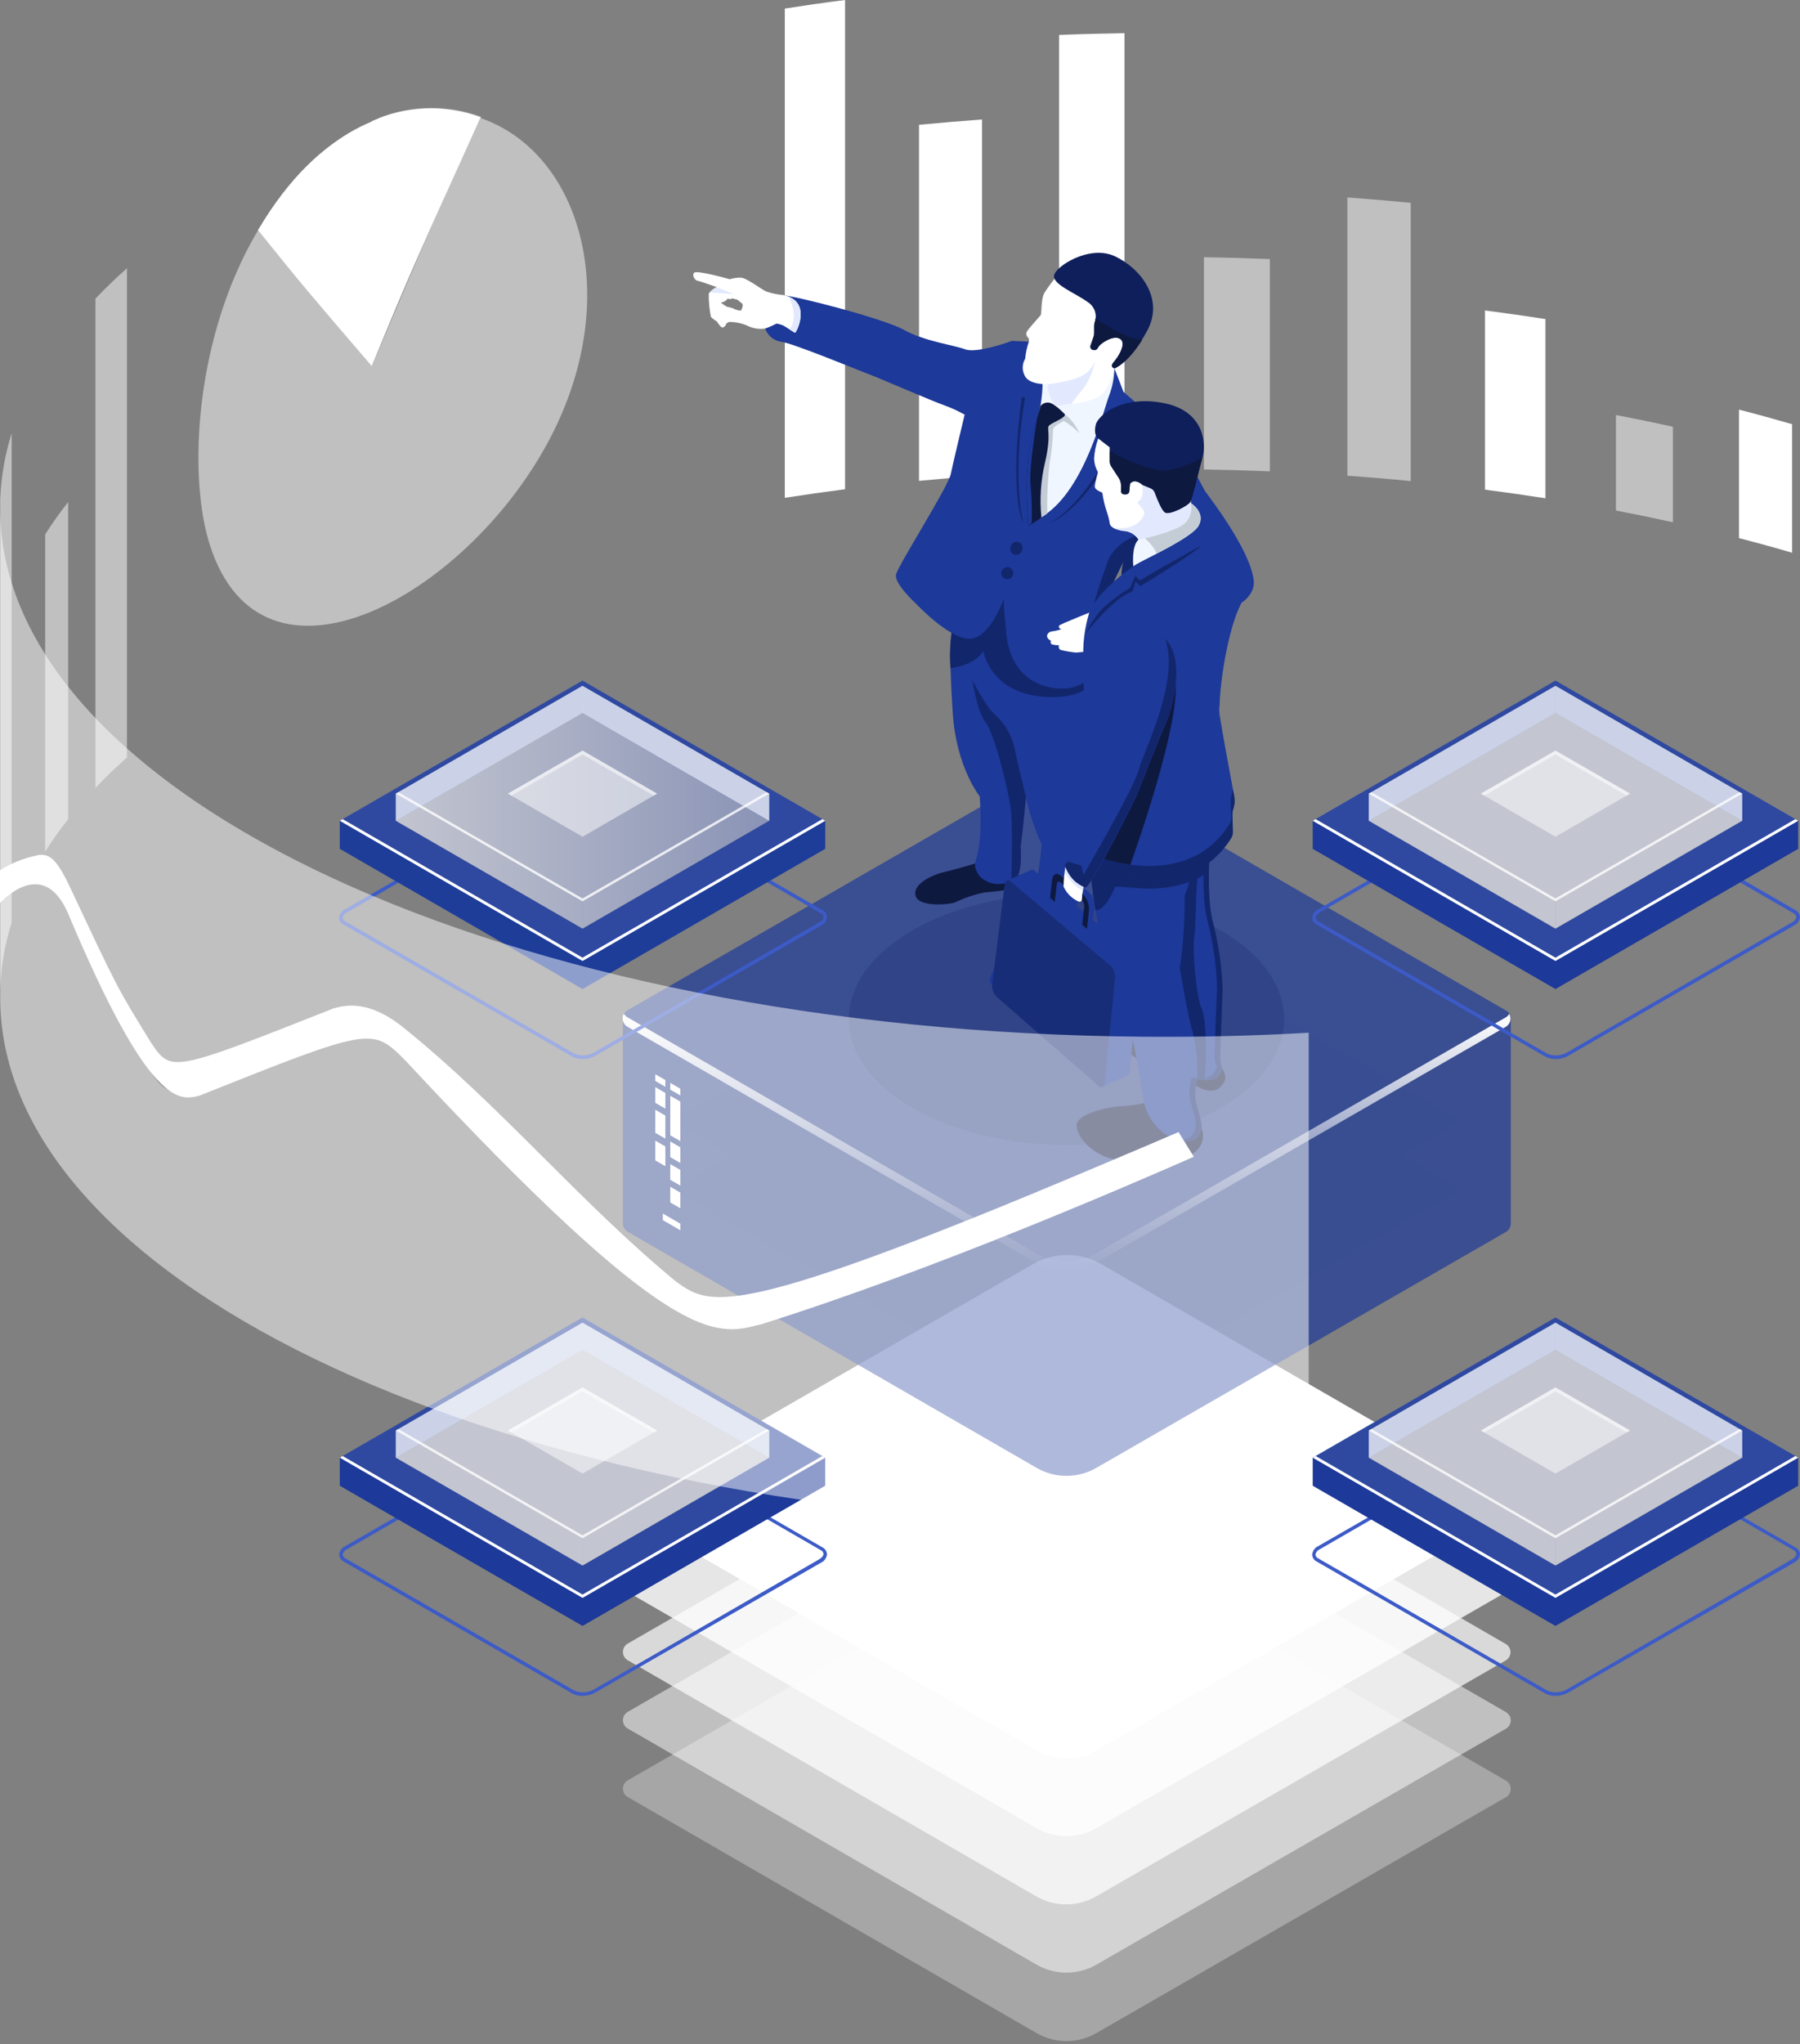 <svg width="281" height="319" viewBox="0 0 281 319" fill="none" xmlns="http://www.w3.org/2000/svg">
<rect x="0" y="0" width="281" height="319" fill="#808080" stroke="none"/>
<path d="M271.478 63.928C274.292 64.65 277.053 65.416 279.77 66.203V86.261C277.053 85.463 274.292 84.709 271.478 83.975V63.928Z" fill="white"/>
<path opacity="0.5" d="M252.261 64.769C255.273 65.344 258.239 65.955 261.158 66.602V81.505C258.232 80.858 255.266 80.247 252.261 79.672V64.769Z" fill="white"/>
<path d="M231.824 48.452C235.009 48.862 238.154 49.311 241.26 49.8V77.763C238.154 77.281 235.009 76.832 231.824 76.415V48.452Z" fill="white"/>
<path opacity="0.5" d="M210.343 30.811C213.675 31.059 216.964 31.339 220.232 31.652V75.079C216.997 74.756 213.675 74.486 210.343 74.238V30.811Z" fill="white"/>
<path opacity="0.5" d="M187.944 40.138C191.402 40.195 194.835 40.292 198.243 40.429V73.558C194.835 73.421 191.402 73.324 187.944 73.266V40.138Z" fill="white"/>
<path d="M165.33 5.456C168.716 5.316 172.113 5.23 175.543 5.176V73.255C172.113 73.309 168.716 73.396 165.33 73.536V5.456Z" fill="white"/>
<path d="M143.471 19.476C146.713 19.167 149.991 18.89 153.306 18.645V74.216C149.991 74.453 146.713 74.73 143.471 75.046V19.476Z" fill="white"/>
<path d="M122.518 1.337C125.613 0.852 128.751 0.399 131.921 0V76.351C128.751 76.761 125.613 77.214 122.518 77.688V1.337Z" fill="white"/>
<path opacity="0.3" d="M171.899 241.39C170.283 240.46 168.452 239.971 166.587 239.971C164.723 239.971 162.892 240.46 161.276 241.39L97.985 277.851C97.759 277.983 97.571 278.172 97.441 278.399C97.311 278.627 97.242 278.884 97.242 279.145C97.242 279.407 97.311 279.664 97.441 279.891C97.571 280.118 97.759 280.307 97.985 280.44L161.805 317.278C163.228 318.105 164.844 318.54 166.49 318.54C168.136 318.54 169.753 318.105 171.176 317.278L235.093 280.472C235.322 280.342 235.512 280.154 235.644 279.926C235.777 279.699 235.846 279.441 235.846 279.178C235.846 278.915 235.777 278.656 235.644 278.429C235.512 278.202 235.322 278.014 235.093 277.884L171.899 241.39Z" fill="white"/>
<path opacity="0.5" d="M171.899 230.703C170.283 229.773 168.452 229.283 166.587 229.283C164.723 229.283 162.892 229.773 161.276 230.703L97.985 267.164C97.759 267.296 97.571 267.485 97.441 267.712C97.311 267.939 97.242 268.196 97.242 268.458C97.242 268.72 97.311 268.977 97.441 269.204C97.571 269.431 97.759 269.62 97.985 269.752L161.805 306.601C163.23 307.423 164.846 307.855 166.49 307.855C168.135 307.855 169.751 307.423 171.176 306.601L235.093 269.784C235.322 269.654 235.512 269.466 235.644 269.239C235.777 269.012 235.846 268.753 235.846 268.49C235.846 268.227 235.777 267.969 235.644 267.742C235.512 267.514 235.322 267.326 235.093 267.196L171.899 230.703Z" fill="white"/>
<path opacity="0.7" d="M171.899 220.059C170.284 219.127 168.452 218.636 166.587 218.636C164.723 218.636 162.891 219.127 161.276 220.059L97.985 256.509C97.759 256.641 97.571 256.83 97.441 257.057C97.311 257.284 97.242 257.541 97.242 257.803C97.242 258.065 97.311 258.322 97.441 258.549C97.571 258.776 97.759 258.965 97.985 259.097L161.762 295.946C163.187 296.768 164.802 297.2 166.447 297.2C168.092 297.2 169.708 296.768 171.133 295.946L235.05 259.14C235.279 259.01 235.469 258.822 235.601 258.595C235.734 258.368 235.803 258.109 235.803 257.846C235.803 257.583 235.734 257.325 235.601 257.097C235.469 256.87 235.279 256.682 235.05 256.552L171.899 220.059Z" fill="white"/>
<path opacity="0.8" d="M171.898 209.404C170.282 208.474 168.451 207.984 166.586 207.984C164.722 207.984 162.891 208.474 161.275 209.404L97.984 245.865C97.758 245.997 97.57 246.186 97.44 246.413C97.31 246.64 97.241 246.897 97.241 247.159C97.241 247.421 97.31 247.678 97.44 247.905C97.57 248.132 97.758 248.321 97.984 248.453L161.804 285.292C163.227 286.118 164.843 286.554 166.489 286.554C168.135 286.554 169.752 286.118 171.175 285.292L235.092 248.486C235.321 248.356 235.511 248.167 235.643 247.94C235.776 247.713 235.845 247.455 235.845 247.191C235.845 246.928 235.776 246.67 235.643 246.443C235.511 246.215 235.321 246.027 235.092 245.897L171.898 209.404Z" fill="white"/>
<path d="M171.899 197.272C170.283 196.342 168.452 195.853 166.587 195.853C164.723 195.853 162.892 196.342 161.276 197.272L97.985 233.733C97.759 233.865 97.571 234.054 97.441 234.281C97.311 234.508 97.242 234.766 97.242 235.027C97.242 235.289 97.311 235.546 97.441 235.773C97.571 236 97.759 236.189 97.985 236.321L161.805 273.16C163.228 273.986 164.844 274.422 166.49 274.422C168.136 274.422 169.753 273.986 171.176 273.16L235.093 236.354C235.322 236.224 235.512 236.036 235.644 235.808C235.777 235.581 235.846 235.323 235.846 235.06C235.846 234.797 235.777 234.538 235.644 234.311C235.512 234.084 235.322 233.895 235.093 233.766L171.899 197.272Z" fill="white"/>
<g opacity="0.11">
<path opacity="0.11" d="M171.899 153.177C170.284 152.245 168.452 151.754 166.587 151.754C164.723 151.754 162.891 152.245 161.276 153.177L97.985 189.638C97.759 189.77 97.571 189.959 97.441 190.186C97.311 190.413 97.242 190.67 97.242 190.932C97.242 191.194 97.311 191.451 97.441 191.678C97.571 191.905 97.759 192.094 97.985 192.226L161.805 229.064C163.228 229.891 164.844 230.327 166.49 230.327C168.136 230.327 169.753 229.891 171.176 229.064L235.093 192.258C235.322 192.129 235.512 191.94 235.644 191.713C235.777 191.486 235.846 191.227 235.846 190.964C235.846 190.701 235.777 190.443 235.644 190.216C235.512 189.988 235.322 189.8 235.093 189.67L171.899 153.177Z" fill="url(#paint0_linear)"/>
</g>
<g opacity="0.11">
<path opacity="0.11" d="M171.898 142.511C170.282 141.58 168.451 141.091 166.587 141.091C164.722 141.091 162.891 141.58 161.275 142.511L97.941 178.939C97.715 179.071 97.527 179.26 97.397 179.487C97.267 179.714 97.198 179.971 97.198 180.233C97.198 180.495 97.267 180.752 97.397 180.979C97.527 181.206 97.715 181.395 97.941 181.527L161.761 218.376C163.186 219.198 164.802 219.63 166.446 219.63C168.091 219.63 169.707 219.198 171.132 218.376L235.049 181.56C235.278 181.43 235.468 181.242 235.6 181.014C235.733 180.787 235.802 180.529 235.802 180.266C235.802 180.003 235.733 179.744 235.6 179.517C235.468 179.29 235.278 179.101 235.049 178.971L171.898 142.511Z" fill="url(#paint1_linear)"/>
</g>
<g opacity="0.11">
<path opacity="0.11" d="M171.899 131.846C170.284 130.914 168.452 130.423 166.587 130.423C164.723 130.423 162.891 130.914 161.276 131.846L97.985 168.296C97.759 168.428 97.571 168.617 97.441 168.844C97.311 169.071 97.242 169.328 97.242 169.59C97.242 169.852 97.311 170.109 97.441 170.336C97.571 170.563 97.759 170.752 97.985 170.884L161.762 207.733C163.187 208.555 164.802 208.987 166.447 208.987C168.092 208.987 169.708 208.555 171.133 207.733L235.05 170.927C235.279 170.797 235.469 170.609 235.601 170.382C235.734 170.155 235.803 169.896 235.803 169.633C235.803 169.37 235.734 169.112 235.601 168.885C235.469 168.657 235.279 168.469 235.05 168.339L171.899 131.846Z" fill="url(#paint2_linear)"/>
</g>
<g opacity="0.11">
<path opacity="0.11" d="M171.899 121.192C170.284 120.259 168.452 119.769 166.587 119.769C164.723 119.769 162.891 120.259 161.276 121.192L97.985 157.653C97.759 157.785 97.571 157.974 97.441 158.201C97.311 158.428 97.242 158.685 97.242 158.947C97.242 159.208 97.311 159.466 97.441 159.693C97.571 159.92 97.759 160.109 97.985 160.241L161.805 197.079C163.228 197.906 164.844 198.341 166.49 198.341C168.136 198.341 169.753 197.906 171.176 197.079L235.093 160.273C235.322 160.143 235.512 159.955 235.644 159.728C235.777 159.5 235.846 159.242 235.846 158.979C235.846 158.716 235.777 158.458 235.644 158.23C235.512 158.003 235.322 157.815 235.093 157.685L171.899 121.192Z" fill="url(#paint3_linear)"/>
</g>
<path opacity="0.7" d="M235.049 157.674L171.897 121.192C170.283 120.259 168.451 119.769 166.586 119.769C164.722 119.769 162.89 120.259 161.275 121.192L97.984 157.653C97.755 157.782 97.565 157.97 97.434 158.198C97.304 158.425 97.236 158.684 97.239 158.947V190.932C97.24 191.194 97.308 191.451 97.439 191.678C97.569 191.905 97.757 192.094 97.984 192.226L161.804 229.065C163.227 229.891 164.843 230.327 166.489 230.327C168.135 230.327 169.752 229.891 171.175 229.065L235.092 192.259C235.321 192.129 235.511 191.941 235.644 191.713C235.777 191.486 235.847 191.228 235.847 190.964V158.968C235.842 158.701 235.766 158.439 235.625 158.212C235.485 157.984 235.286 157.798 235.049 157.674Z" fill="#1D3999"/>
<g opacity="0.11">
<path opacity="0.11" d="M171.899 121.192C170.284 120.259 168.452 119.769 166.587 119.769C164.723 119.769 162.891 120.259 161.276 121.192L97.985 157.653C97.759 157.785 97.571 157.974 97.441 158.201C97.311 158.428 97.242 158.685 97.242 158.947C97.242 159.208 97.311 159.466 97.441 159.693C97.571 159.92 97.759 160.109 97.985 160.241L161.805 197.079C163.228 197.906 164.844 198.341 166.49 198.341C168.136 198.341 169.753 197.906 171.176 197.079L235.093 160.273C235.322 160.143 235.512 159.955 235.644 159.728C235.777 159.5 235.846 159.242 235.846 158.979C235.846 158.716 235.777 158.458 235.644 158.23C235.512 158.003 235.322 157.815 235.093 157.685L171.899 121.192Z" fill="url(#paint4_linear)"/>
</g>
<path d="M235.049 158.785L171.132 195.601C169.707 196.423 168.091 196.855 166.447 196.855C164.802 196.855 163.186 196.423 161.761 195.601L97.941 158.752C97.712 158.617 97.522 158.423 97.391 158.191C97.198 158.536 97.148 158.942 97.25 159.323C97.353 159.704 97.601 160.029 97.941 160.23L161.761 197.068C163.184 197.895 164.801 198.33 166.447 198.33C168.092 198.33 169.709 197.895 171.132 197.068L235.049 160.262C235.392 160.067 235.644 159.744 235.749 159.364C235.854 158.984 235.804 158.578 235.61 158.235C235.474 158.464 235.281 158.653 235.049 158.785Z" fill="url(#paint5_linear)"/>
<path d="M104.638 170.054L106.212 170.96V169.914L104.638 168.997V170.054Z" fill="white"/>
<path d="M104.638 177.182L106.212 178.088V171.92L104.638 171.014V177.182Z" fill="white"/>
<path d="M104.638 180.591L106.212 181.496V179.048L104.638 178.143V180.591Z" fill="white"/>
<path d="M104.638 184.127L106.212 185.033V182.585L104.638 181.679V184.127Z" fill="white"/>
<path d="M102.298 172.114L103.872 173.02V170.572L102.298 169.655V172.114Z" fill="white"/>
<path d="M102.298 176.793L103.872 177.699V174.097L102.298 173.191V176.793Z" fill="white"/>
<path d="M102.298 181.097L103.872 182.003V178.919L102.298 178.013V181.097Z" fill="white"/>
<path d="M104.638 187.653L106.212 188.57V186.122L104.638 185.205V187.653Z" fill="white"/>
<path d="M102.298 168.694L103.872 169.611V168.554L102.298 167.648V168.694Z" fill="white"/>
<path d="M103.474 190.414L106.213 191.999V190.975L103.474 189.39V190.414Z" fill="white"/>
<path opacity="0.2" d="M166.495 178.659C185.262 178.659 200.476 169.877 200.476 159.043C200.476 148.209 185.262 139.427 166.495 139.427C147.728 139.427 132.515 148.209 132.515 159.043C132.515 169.877 147.728 178.659 166.495 178.659Z" fill="#0D1F5E"/>
<path d="M166.679 142.878L166.744 143.18L166.83 142.975C167.073 143.744 167.095 144.566 166.895 145.347C166.381 146.363 165.77 147.328 165.072 148.227C164.231 149.305 162.915 151.635 162.538 152.077C161.191 153.405 159.444 154.254 157.566 154.492C155 154.762 154.331 153.295 154.558 152.497C155.335 150.802 156.38 149.244 157.653 147.882C158.669 146.667 159.557 145.352 160.306 143.956L166.679 142.878Z" fill="#1D3999"/>
<path d="M158.957 135.911C159 136.685 158.968 137.461 158.86 138.229C158.687 138.909 154.924 139.124 153.576 139.308C152.054 139.622 150.576 140.122 149.176 140.796C148.442 141.152 143.546 141.669 142.953 139.858C142.36 138.046 145.401 136.547 147.472 136.072C149.542 135.598 152.928 134.552 152.928 134.552L158.957 135.911Z" fill="#0E1940"/>
<path d="M172.038 103.322C172.01 107.028 171.536 110.718 170.625 114.311C169.727 117.835 169.275 121.458 169.277 125.095C169.277 125.095 170.884 132.299 169.472 137.227C168.059 142.155 166.851 143.525 166.851 143.525C166.482 144.031 166.005 144.45 165.455 144.75C164.905 145.051 164.295 145.226 163.67 145.263C163.044 145.3 162.418 145.198 161.836 144.965C161.254 144.732 160.732 144.372 160.305 143.913C161.508 139.959 162.292 135.889 162.645 131.77C161.549 129.377 160.718 126.871 160.165 124.297C160.165 124.297 159.636 129.894 159.313 132.159C159.313 132.159 159.636 135.491 158.752 136.828C157.868 138.165 153.867 138.564 152.594 136.235C151.322 133.906 153.673 135.038 152.95 124.297C152.95 124.297 149.262 119.703 148.734 111.27C148.205 102.837 148.259 99.483 148.734 97.844C149.208 96.205 157.361 90.295 157.361 90.295L161.955 96.172L172.038 103.322Z" fill="#1D3999"/>
<path d="M159.96 126.421C159.729 125.648 159.538 124.863 159.388 124.07C159.388 124.07 158.86 129.667 158.547 131.932C158.547 131.932 158.86 135.264 157.976 136.601C157.404 137.475 155.549 137.939 153.964 137.54C155.668 138.359 158.083 137.885 158.752 136.871C159.636 135.534 159.313 132.201 159.313 132.201C159.507 130.832 159.776 128.255 159.96 126.421Z" fill="url(#paint6_linear)"/>
<path d="M172.038 103.322L161.966 96.183L157.371 90.306L157.016 90.575L161.2 95.913L171.261 103.052C171.234 106.758 170.764 110.447 169.859 114.041C168.955 117.565 168.499 121.188 168.501 124.825C168.501 124.825 170.118 132.029 168.695 136.957C167.271 141.886 166.085 143.255 166.085 143.255C165.585 143.899 164.919 144.393 164.159 144.686C163.399 144.978 162.573 145.058 161.771 144.916C164.726 146.286 166.818 143.525 166.818 143.525C166.818 143.525 168.026 142.145 169.439 137.227C170.852 132.31 169.245 125.095 169.245 125.095C169.242 121.458 169.695 117.835 170.593 114.311C171.514 110.719 171.999 107.03 172.038 103.322Z" fill="url(#paint7_linear)"/>
<path d="M153.877 112.747C152.551 111.151 151.807 106.158 151.807 106.158C151.807 106.158 153.877 110.353 155.365 111.55C156.89 112.954 157.947 114.79 158.396 116.813C158.655 118.398 160.164 124.362 160.164 124.362C160.164 124.362 159.636 129.959 159.312 132.223C159.312 132.223 159.636 135.556 158.752 136.893C158.529 137.196 158.227 137.431 157.878 137.572C157.878 137.518 158.105 130.164 157.878 127.047C157.652 123.93 155.204 114.333 153.877 112.747Z" fill="#12266C"/>
<path d="M184.278 69.287C184.278 69.287 187.794 76.156 188.15 76.685C188.506 77.213 195.084 85.603 195.698 90.456C195.698 90.456 196.195 92.333 193.93 93.993C191.665 95.654 180.245 102.912 179.533 103.009C178.821 103.106 174.68 101.1 174.508 96.538C174.508 96.538 183.459 92.365 185.41 90.273C185.41 90.273 181.916 84.417 180.213 82.724C179.737 82.099 179.453 81.35 179.393 80.567C179.141 78.664 179.359 76.727 180.026 74.927C180.693 73.126 181.79 71.516 183.221 70.236L184.278 69.287Z" fill="#1D3999"/>
<path d="M157.996 53.197C157.996 53.197 152.55 55.214 150.695 54.524C148.841 53.834 144.279 53.251 141.141 51.494C138.003 49.736 124.339 46.209 122.312 46.102C122.312 46.102 122.312 46.177 122.614 46.317C123.117 46.383 123.589 46.594 123.972 46.926C124.356 47.258 124.633 47.695 124.771 48.183C125.006 49.438 124.759 50.736 124.08 51.817C123.843 51.947 123.714 51.386 122.409 50.739C121.74 50.393 121.004 50.198 120.252 50.167L119.756 50.803L119.454 51.256C119.629 51.784 119.945 52.255 120.366 52.617C120.788 52.98 121.3 53.221 121.848 53.316C123.595 53.456 134.854 58.147 135.555 58.363C136.256 58.579 145.713 62.677 147.482 63.281C148.571 63.676 149.624 64.163 150.631 64.736C150.631 64.736 156.152 61.048 156.336 61.048C156.519 61.048 157.996 53.197 157.996 53.197Z" fill="#1D3999"/>
<path d="M108.8 43.794C109.037 43.794 111.884 44.807 111.884 44.807C111.884 44.807 110.752 45.39 110.644 45.886C110.632 47.084 110.744 48.28 110.978 49.455C111.236 49.719 111.53 49.944 111.852 50.124C112.024 50.232 112.467 51.202 112.876 51.105C113.006 51.045 113.121 50.957 113.213 50.847C113.304 50.737 113.37 50.608 113.405 50.469C113.405 50.469 113.718 50.307 113.815 50.243C114.777 50.239 115.731 50.429 116.618 50.803C117.494 51.255 118.491 51.418 119.465 51.267C120.069 51.054 120.656 50.798 121.223 50.501C121.595 50.559 121.957 50.664 122.302 50.814C122.69 51.008 123.93 51.893 124.113 51.893C124.297 51.893 126.842 46.986 122.302 46.048C121.383 45.973 120.478 45.785 119.606 45.487C118.786 45.099 116.489 43.33 115.637 43.33C115.056 43.325 114.478 43.408 113.922 43.578C113.922 43.578 108.789 42.111 108.369 42.564C107.948 43.017 108.573 43.751 108.8 43.794ZM112.52 47.212C112.736 47.198 112.946 47.135 113.133 47.026C113.32 46.917 113.48 46.767 113.599 46.587C113.72 46.658 113.86 46.691 114.001 46.681C114.141 46.672 114.275 46.62 114.386 46.533C114.386 46.63 115.087 46.759 115.087 46.759L115.799 47.32C116.198 47.611 115.669 48.474 115.669 48.474C115.244 48.462 114.829 48.343 114.462 48.129C114.14 48.022 113.813 47.935 113.48 47.87C113.139 47.684 112.817 47.464 112.52 47.212Z" fill="white"/>
<path d="M148.733 97.887C149.208 96.237 157.361 90.338 157.361 90.338L159.647 93.26L161.599 100.885L172.016 104.12C172.016 104.12 171.466 109.329 162.979 108.735C154.492 108.142 153.5 101.553 153.5 101.553C153.5 101.553 152.562 103.71 148.378 104.271C148.201 102.137 148.321 99.988 148.733 97.887Z" fill="#12266C"/>
<path d="M173.969 57.48L175.392 61.157C175.392 61.157 182.305 67.131 184.278 69.288C182.181 73.51 180.813 78.057 180.234 82.736C178.783 83.895 177.411 85.148 176.126 86.489C175.166 87.675 172.75 93.164 171.985 94.965C171.219 96.766 173.365 102.212 173.365 102.212C173.365 102.212 170.421 107.604 165.697 107.453C160.974 107.302 157.76 104.39 157.156 99.268C156.553 94.145 156.736 93.39 156.736 93.39C156.736 93.39 154.579 99.688 151.344 99.688C148.109 99.688 143.008 94.221 143.008 94.221C143.008 94.221 139.568 91.093 139.88 89.67C140.193 88.246 148.001 76.017 148.421 74.001C148.842 71.984 150.578 64.769 150.578 64.769L157.933 53.198L162.419 53.403L173.969 57.48Z" fill="#1D3999"/>
<path d="M165.503 106.158C160.985 105.986 157.868 103.322 157.081 98.609C157.081 98.825 157.081 99.041 157.157 99.278C157.76 104.4 160.974 107.291 165.698 107.463C170.421 107.636 173.365 102.222 173.365 102.222C173.365 102.222 173.203 101.823 172.998 101.219C172.308 102.373 169.58 106.309 165.503 106.158Z" fill="url(#paint8_linear)"/>
<path d="M173.968 57.478C173.941 58.954 173.656 60.414 173.127 61.792C172.264 63.949 169.439 76.232 163.012 80.416L160.542 81.991V74.183C160.569 71.527 160.953 68.886 161.685 66.332C162.389 64.151 162.753 61.874 162.764 59.581C162.764 59.581 164.564 59.085 164.564 59.118C164.564 59.15 173.968 57.478 173.968 57.478Z" fill="#F0F6FF"/>
<path d="M166.052 63.173C166.052 63.173 164.909 63.637 164.413 62.893C163.855 62.016 163.556 60.999 163.55 59.96C163.55 59.96 160.52 60.111 159.916 58.515C159.726 58.119 159.637 57.682 159.657 57.243C159.678 56.805 159.808 56.378 160.035 56.002C160.127 55.069 160.326 54.15 160.628 53.263V52.853C160.628 52.853 160.002 52.325 160.294 51.775C160.585 51.225 162.235 49.489 162.45 49.197C162.666 48.906 162.45 46.749 163.054 45.682C163.629 44.791 164.259 43.937 164.942 43.126C164.942 43.126 171.412 38.079 176.513 43.126C181.614 48.173 173.935 57.48 173.935 57.48C173.935 57.48 173.31 60.477 171.833 61.675C170.355 62.871 166.052 63.173 166.052 63.173Z" fill="white"/>
<path d="M170.819 50.868C170.813 50.682 170.838 50.496 170.895 50.318C171.105 49.746 171.112 49.119 170.916 48.542C170.72 47.965 170.332 47.473 169.816 47.148C167.865 45.724 164.424 44.452 164.543 43.039C164.662 41.626 170.064 38.122 174.055 39.998C178.045 41.874 181.808 46.609 179.08 51.634C176.352 56.659 173.958 57.479 173.958 57.479C173.958 57.479 173.138 57.306 173.871 56.476C174.605 55.646 175.92 53.521 174.82 52.863C173.72 52.206 171.811 53.629 171.585 53.942C171.477 54.074 171.38 54.215 171.294 54.362C171.226 54.477 171.118 54.563 170.99 54.603C170.863 54.643 170.725 54.634 170.604 54.578H170.517C170.394 54.523 170.297 54.424 170.244 54.299C170.192 54.175 170.19 54.036 170.237 53.909L170.712 52.605C170.785 52.412 170.821 52.207 170.819 52.001V50.868Z" fill="#0E1F5B"/>
<path d="M166.214 64.629C167.216 65.416 168.002 66.443 168.5 67.616C167.795 66.862 166.981 66.219 166.085 65.707C166.085 65.707 164.392 66.505 164.392 67.034C164.344 68.843 164.157 70.646 163.831 72.426C163.55 74.993 163.435 77.576 163.486 80.158L162.407 80.87L161.9 78.228L162.094 72.598L163.087 67.487C163.087 67.487 163.281 65.546 163.356 65.438C163.432 65.33 166.214 64.629 166.214 64.629Z" fill="#C4CCD6"/>
<path d="M166.214 64.629C166.214 64.629 164.564 62.882 163.734 62.838C163.492 62.806 163.246 62.837 163.019 62.928C162.793 63.019 162.593 63.166 162.44 63.356C162.44 63.464 161.642 66.203 161.642 66.203C160.651 69.562 160.182 73.054 160.251 76.556C160.412 82.131 160.542 82.088 160.542 82.088L162.58 80.794C162.281 77.907 162.47 74.99 163.141 72.167C164.219 67.54 163.281 66.85 163.809 66.376C164.338 65.901 166.505 65.157 166.214 64.629Z" fill="#0E1940"/>
<path d="M176.125 86.488C175.166 87.675 172.804 93.153 172.028 94.954C171.891 95.297 171.818 95.663 171.812 96.032L171.499 96.237L170.475 95.224C170.475 95.224 171.402 91.88 172.879 87.75C174.357 83.62 180.234 82.682 180.234 82.682C178.782 83.858 177.409 85.13 176.125 86.488Z" fill="#12266C"/>
<path d="M174.529 96.712C173.877 95.727 173.137 94.803 172.319 93.951C172.319 93.951 172.437 94.641 171.488 95.03C170.539 95.418 165.536 97.391 165.363 97.618C165.19 97.844 165.363 98.125 165.697 98.189C165.222 98.354 164.73 98.47 164.231 98.534C163.81 98.534 163.239 99.063 163.53 99.526C163.821 99.99 164.047 99.947 164.047 99.947C164.047 99.947 163.918 100.454 164.231 100.573C164.584 100.659 164.946 100.702 165.309 100.702C165.309 100.702 165.158 101.22 165.568 101.425C166.371 101.63 167.19 101.771 168.016 101.845C168.016 101.845 169.601 101.683 170.043 101.673C171.165 101.877 172.301 101.999 173.44 102.039C174.826 101.712 176.182 101.272 177.495 100.724C177.765 100.594 174.529 96.712 174.529 96.712Z" fill="white"/>
<path d="M175.726 62.353L175.511 65.643L173.731 66.193L174.928 67.174C174.928 67.174 170.108 78.141 163.95 81.603C163.95 81.603 169.828 79.522 175.381 67.271L174.616 66.387L175.856 65.848L175.726 62.353Z" fill="#12266C"/>
<path d="M160.035 62.008C160.035 62.008 157.878 73.18 159.722 81.602C159.722 81.602 157.479 77.558 159.507 62.008H160.035Z" fill="#12266C"/>
<path d="M110.763 45.66C111.07 45.316 111.435 45.027 111.841 44.808C111.841 44.808 114.17 45.757 114.559 45.886C114.602 45.94 112.219 45.692 110.763 45.66Z" fill="#E2E9FF"/>
<path d="M124.125 51.936C124.028 51.936 123.661 51.666 123.262 51.418C124.815 49.337 123.111 46.328 123.111 46.317C126.53 47.655 124.298 52.001 124.125 51.936Z" fill="#E2E9FF"/>
<path d="M177.473 100.766C176.477 101.184 175.458 101.544 174.421 101.845C174.051 100.531 173.849 99.176 173.817 97.811C173.99 96.809 174.41 96.561 174.41 96.561L174.529 96.722C174.529 96.722 177.764 100.594 177.473 100.766Z" fill="#E2E9FF"/>
<path d="M174.529 96.571C174.39 97.105 174.378 97.664 174.494 98.204C174.61 98.743 174.851 99.248 175.198 99.677C176.373 101.025 176.503 101.198 176.503 101.198H177.862C178.114 100.495 178.313 99.774 178.455 99.041C178.368 98.955 174.529 96.571 174.529 96.571Z" fill="#233FA3"/>
<path d="M161.901 65.276C161.901 65.276 160.596 72.933 160.887 75.748C161.065 77.694 161.126 79.65 161.07 81.603L160.66 81.97L160.542 82.046C160.542 82.046 160.412 82.046 160.251 76.513C160.182 73.012 160.651 69.52 161.642 66.161L161.901 65.276Z" fill="#1D3999"/>
<path d="M161.469 144.797C161.05 144.562 160.659 144.28 160.304 143.956C161.507 140.001 162.291 135.932 162.644 131.813C161.549 129.42 160.717 126.914 160.164 124.34C160.337 125.041 162.483 128.826 163.453 132.697C164.424 136.569 161.469 144.797 161.469 144.797Z" fill="#1D3999"/>
<path d="M170.97 56.239C170.694 57.737 170.118 59.164 169.277 60.434C168.134 61.761 167.25 63.044 167.25 63.044C166.549 63.141 166.053 63.173 166.053 63.173C166.053 63.173 164.91 63.637 164.413 62.893C163.855 62.016 163.556 60.999 163.551 59.96C163.551 59.96 167.659 59.539 169.223 58.45C170.058 57.953 170.68 57.166 170.97 56.239Z" fill="#E2E9FF"/>
<path d="M172.448 93.982C172.372 94.153 172.285 94.319 172.189 94.478L172.092 94.123C172.092 94.123 172.275 93.745 172.286 93.745C172.297 93.745 172.448 93.982 172.448 93.982Z" fill="#0F1F56"/>
<path d="M160.542 82.045C160.542 82.045 157.684 91.179 156.735 93.39L156.789 95.547C156.789 95.547 160.423 84.245 160.542 82.045Z" fill="#1D3999"/>
<path d="M157.782 85.302C157.734 85.423 157.712 85.552 157.716 85.682C157.721 85.812 157.753 85.939 157.809 86.056C157.866 86.173 157.946 86.277 158.045 86.362C158.144 86.446 158.259 86.509 158.383 86.546C158.508 86.584 158.639 86.595 158.768 86.579C158.897 86.564 159.021 86.521 159.133 86.455C159.245 86.389 159.341 86.3 159.417 86.194C159.493 86.088 159.545 85.968 159.572 85.841C159.62 85.72 159.642 85.591 159.638 85.461C159.633 85.331 159.601 85.204 159.545 85.087C159.488 84.97 159.408 84.866 159.309 84.781C159.21 84.697 159.095 84.634 158.971 84.597C158.846 84.559 158.715 84.548 158.586 84.564C158.457 84.579 158.333 84.622 158.221 84.688C158.11 84.754 158.013 84.843 157.937 84.949C157.862 85.054 157.809 85.175 157.782 85.302Z" fill="#12266C"/>
<path d="M156.326 89.238C156.287 89.416 156.299 89.602 156.363 89.772C156.427 89.943 156.539 90.091 156.686 90.199C156.833 90.307 157.008 90.37 157.19 90.38C157.372 90.39 157.553 90.347 157.711 90.256C157.868 90.165 157.996 90.03 158.079 89.867C158.161 89.705 158.194 89.522 158.175 89.341C158.155 89.16 158.083 88.988 157.967 88.848C157.851 88.707 157.697 88.603 157.523 88.548C157.273 88.482 157.007 88.518 156.783 88.647C156.559 88.776 156.395 88.989 156.326 89.238Z" fill="#12266C"/>
<path d="M170.701 52.572C170.774 52.379 170.811 52.174 170.809 51.968V50.889C170.802 50.703 170.828 50.517 170.885 50.34C170.96 50.12 171.011 49.892 171.036 49.66C171.036 49.66 175.489 52.895 178.315 53.036C175.932 56.832 174.001 57.5 174.001 57.5C174.001 57.5 173.182 57.328 173.915 56.497C174.648 55.667 175.964 53.542 174.864 52.885C173.764 52.227 171.855 53.65 171.629 53.963C171.521 54.095 171.423 54.236 171.338 54.384C171.27 54.499 171.162 54.584 171.034 54.624C170.906 54.664 170.769 54.655 170.647 54.599H170.561C170.438 54.545 170.34 54.445 170.288 54.321C170.236 54.196 170.233 54.057 170.281 53.931L170.701 52.572Z" fill="#0E1940"/>
<path d="M179.134 172.049C177.834 172.356 176.51 172.551 175.176 172.631C173.235 172.707 167.94 173.764 168.07 175.737C168.199 177.71 170.971 180.579 174.432 181C177.894 181.42 182.359 180.417 184.623 180.482C185.149 180.472 185.665 180.335 186.126 180.08C186.587 179.826 186.979 179.464 187.268 179.024C187.557 178.584 187.734 178.08 187.785 177.556C187.835 177.032 187.757 176.504 187.556 176.017C186.672 173.817 179.134 172.049 179.134 172.049Z" fill="#0E1940"/>
<path d="M190.813 166.744C190.813 166.744 191.557 167.941 191.19 168.674C190.824 169.407 189.864 171.23 186.693 169.461C183.523 167.693 177.451 165.148 177.451 165.148C177.451 165.148 173.957 163.293 174.151 161.104C174.345 158.914 177.548 159.249 177.548 159.249L190.813 166.744Z" fill="#0E1940"/>
<path d="M170.248 135.663C170.248 135.663 171.596 149.887 174.454 155.29C177.312 160.693 178.164 170.808 178.767 172.728C179.371 174.647 181.259 177.43 184.235 178.012C187.211 178.594 187.686 176.588 187.546 175.37C187.405 174.151 186.575 172.21 186.564 170.894C186.6 170.045 186.712 169.2 186.899 168.371C186.899 168.371 190.296 169.374 190.813 166.743C190.679 166.367 190.574 165.981 190.5 165.589C190.447 165.19 190.781 155.667 190.867 154.513C190.753 150.984 190.258 147.476 189.39 144.053C188.452 141.012 188.764 134.541 188.764 134.541L179.059 133.193L170.248 135.663Z" fill="#1D3999"/>
<path d="M189.389 144.054C188.451 141.013 188.763 134.542 188.763 134.542L187.911 134.424C187.911 135.319 187.674 141.002 188.537 143.795C189.403 147.215 189.894 150.719 190.004 154.245C189.917 155.399 189.572 164.921 189.615 165.309C189.691 165.702 189.799 166.088 189.939 166.463C189.41 169.095 186.013 168.102 186.013 168.102C185.826 168.928 185.714 169.769 185.679 170.615C185.679 171.931 186.509 173.85 186.65 175.09C186.79 176.331 186.305 178.326 183.339 177.733L183.069 177.646C183.442 177.814 183.833 177.937 184.234 178.013C187.2 178.606 187.685 176.589 187.545 175.371C187.405 174.152 186.574 172.211 186.563 170.895C186.602 170.007 186.714 169.123 186.898 168.253C186.898 168.253 190.295 169.332 190.812 166.744C190.678 166.368 190.573 165.982 190.5 165.59C190.446 165.191 190.78 155.668 190.866 154.515C190.752 150.985 190.257 147.477 189.389 144.054Z" fill="#12266C"/>
<path d="M185.917 135.577C185.86 136.989 185.53 138.377 184.946 139.664C184.973 143.477 184.721 147.287 184.191 151.063C184.191 151.063 185.442 158.752 186.23 161.179C186.758 163.538 186.99 165.954 186.92 168.372C187.222 168.475 187.538 168.533 187.858 168.544C188.419 168.544 188.462 159.14 187.61 157.469C186.758 155.797 186.111 148.475 186.435 146.232C186.758 143.989 186.639 137.605 187.06 136.526C187.184 136.223 187.199 135.887 187.103 135.574C187.007 135.261 186.805 134.992 186.532 134.812L185.917 135.577Z" fill="#12266C"/>
<path d="M177.743 84.223C176.904 84.883 176.228 85.728 175.766 86.69C175.305 87.653 175.07 88.709 175.079 89.776L177.172 89.323C177.172 89.323 176.546 85.43 177.743 84.223Z" fill="#12266C"/>
<path d="M178.842 138.672C185.259 138.866 188.72 136.03 188.72 136.03C188.72 135.124 188.72 134.541 188.72 134.541L179.015 133.193L170.183 135.663C170.183 135.663 170.452 138.467 170.991 142.058C172.566 142.23 174.119 138.359 174.119 138.359L178.519 138.639C178.519 138.639 172.426 138.478 178.842 138.672Z" fill="#12266C"/>
<path d="M171.487 135.869C171.487 135.869 185.431 141.563 192.182 130.768C192.372 130.442 192.462 130.067 192.441 129.689L192.387 127.177C192.379 126.858 192.426 126.541 192.527 126.239C192.746 125.593 192.794 124.902 192.667 124.233C192.139 121.418 190.726 113.772 190.403 111.648C189.993 109.06 191.362 98.707 193.638 94.21C195.913 89.713 190.057 79.846 190.057 79.846C189.605 79.17 188.949 78.657 188.185 78.382C187.42 78.106 186.587 78.083 185.809 78.314C185.809 78.314 188.494 80.191 187.027 82.175C185.561 84.159 181.139 85.766 181.139 85.766C181.139 85.766 172.986 89.993 170.193 95.137C169.546 97.099 169.183 99.144 169.115 101.209C169.029 104.627 169.406 112.845 169.266 113.988C169.126 115.131 168.694 122.96 168.737 123.327C168.781 123.694 171.487 135.869 171.487 135.869Z" fill="#1D3999"/>
<path d="M187.135 79.726C187.232 79.473 187.276 79.204 187.267 78.933C187.258 78.663 187.195 78.397 187.081 78.151C186.656 78.133 186.23 78.18 185.819 78.292C186.347 78.68 186.793 79.167 187.135 79.726Z" fill="url(#paint9_linear)"/>
<path d="M175.715 137.032C175.715 137.032 183.932 114.849 183.533 106.837C183.156 98.986 171.541 122.732 171.541 122.732L171.487 135.9C172.861 136.399 174.275 136.778 175.715 137.032Z" fill="#0E1940"/>
<path d="M192.269 124.082C192.167 124.38 192.12 124.694 192.129 125.009L192.215 127.511C192.235 127.89 192.141 128.265 191.945 128.59C185.227 139.309 171.326 133.658 171.326 133.658C171.326 133.658 169.417 124.934 168.813 122.108C168.813 122.799 168.813 123.273 168.813 123.359C168.813 123.726 171.52 135.89 171.52 135.89C171.52 135.89 185.464 141.584 192.215 130.79C192.405 130.463 192.495 130.088 192.474 129.711L192.387 127.177C192.379 126.858 192.427 126.541 192.528 126.239C192.742 125.592 192.79 124.903 192.668 124.233C192.614 123.942 192.549 123.586 192.474 123.154C192.442 123.471 192.373 123.782 192.269 124.082Z" fill="#12266C"/>
<path d="M193.465 92.258C191.157 96.722 189.788 107.01 190.23 109.588C190.23 109.825 190.327 110.138 190.381 110.494C190.381 106.784 191.675 98.2 193.735 94.22C194.331 92.724 194.433 91.077 194.026 89.519C194.07 90.464 193.877 91.405 193.465 92.258Z" fill="url(#paint10_linear)"/>
<path d="M171.283 110.828C171.576 109.045 171.738 107.242 171.768 105.436C171.768 102.276 172.695 97.046 178.4 97.951C186.467 99.235 183.016 110.537 182.131 112.521C181.247 114.505 177.71 123.456 177.527 123.963C177.343 124.47 171.779 135.62 169.784 138.295C169.744 138.352 169.693 138.401 169.634 138.438C169.574 138.474 169.508 138.498 169.439 138.507C169.369 138.516 169.299 138.511 169.232 138.491C169.165 138.471 169.103 138.437 169.05 138.392C168.252 137.702 166.43 136.062 166.193 135.027C165.891 133.69 167.055 128.859 167.055 128.859C167.055 128.859 170.193 116.77 170.463 116.209C170.733 115.648 170.819 113.761 171.283 110.828Z" fill="#1D3999"/>
<path d="M177.883 84.483C177.684 84.057 177.384 83.688 177.007 83.407C176.631 83.127 176.191 82.944 175.726 82.876C174.249 82.725 173.408 82.315 173.267 81.797C173.16 81.107 172.987 80.428 172.75 79.77C172.442 78.84 172.221 77.883 172.092 76.912C172.092 76.858 171.014 76.524 170.916 76.028C170.819 75.532 171.445 73.763 171.38 73.634C171.019 73.006 170.819 72.298 170.798 71.574C170.857 70.517 171.071 69.474 171.434 68.479C171.887 67.455 175.025 61.2 183.178 64.413C191.331 67.627 185.151 74.594 185.971 79.091C185.971 79.091 186.704 80.029 185.356 81.636C184.008 83.243 180.137 83.566 177.883 84.483Z" fill="white"/>
<path d="M185.388 81.603C186.736 79.996 186.003 79.058 186.003 79.058C185.895 78.393 185.895 77.716 186.003 77.052L182.767 77.666C182.767 77.666 178.001 73.428 178.335 75.704C178.67 77.979 177.526 78.378 177.526 78.378L178.497 79.629C178.756 79.953 178.605 80.319 178.4 80.707C177.041 83.048 173.73 82.347 173.73 82.347C174.348 82.682 175.034 82.874 175.736 82.907C176.201 82.976 176.641 83.158 177.017 83.439C177.394 83.719 177.695 84.089 177.893 84.514C180.136 83.565 184.04 83.22 185.388 81.603Z" fill="#E2E9FF"/>
<path d="M171.121 66.073C171.121 66.073 170.55 67.745 171.466 68.445L173.235 69.815V71.972C173.233 72.279 173.323 72.579 173.494 72.835L174.659 74.625C174.885 74.975 175.005 75.383 175.004 75.8V76.663C175 76.785 175.043 76.903 175.122 76.995C175.202 77.087 175.314 77.145 175.435 77.159H175.737C175.869 77.168 176 77.126 176.102 77.042C176.205 76.958 176.271 76.838 176.287 76.706L176.406 75.498C176.406 75.498 177.02 74.538 178.357 75.692L179.565 76.189C179.733 76.255 179.884 76.357 180.009 76.487C180.134 76.617 180.229 76.773 180.288 76.943C180.633 77.871 181.366 79.704 181.895 80.006C182.617 80.427 185.443 78.928 185.82 78.313C186.197 77.698 187.146 73.374 187.74 71.314C188.333 69.254 187.977 64.24 181.905 62.956C175.834 61.673 171.952 64.251 171.121 66.073Z" fill="#0E1F5B"/>
<path d="M185.82 78.324C186.198 77.688 187.147 73.385 187.74 71.325C186.094 72.352 184.262 73.044 182.348 73.363C179.296 73.827 173.246 70.387 173.246 70.387V71.94C173.244 72.247 173.334 72.547 173.505 72.802L174.67 74.593C174.896 74.943 175.016 75.351 175.015 75.768V76.631C175.011 76.752 175.054 76.871 175.134 76.963C175.214 77.055 175.325 77.113 175.446 77.127H175.748C175.88 77.136 176.011 77.094 176.113 77.01C176.216 76.926 176.282 76.805 176.298 76.674L176.417 75.466C176.417 75.466 177.031 74.506 178.369 75.66L180.116 76.372C180.116 76.372 181.194 79.607 181.906 79.974C182.617 80.34 185.443 78.971 185.82 78.324Z" fill="#0E1940"/>
<path d="M185.917 78.53C185.917 78.53 188.279 79.986 187.103 82.057C185.928 84.127 177.398 87.826 176.923 88.376C176.923 88.376 176.589 85.27 177.721 84.224C177.721 84.224 184.289 82.952 185.27 81.28C185.569 80.895 185.781 80.45 185.893 79.976C186.004 79.501 186.013 79.008 185.917 78.53Z" fill="#F0F6FF"/>
<path d="M185.917 78.53C186.017 79.006 186.014 79.498 185.908 79.972C185.802 80.446 185.595 80.892 185.302 81.28C184.536 82.542 180.589 83.577 178.713 84.009C179.503 84.655 180.141 85.469 180.579 86.392C183.21 85.022 186.413 83.264 187.103 82.078C188.3 79.986 185.917 78.53 185.917 78.53Z" fill="#C4CCD6"/>
<path d="M187.535 85.118C187.535 85.118 183.717 87.275 181.862 88.299C180.008 89.324 177.959 90.607 177.959 90.607L177.247 89.885L176.395 91.772C174.846 92.694 173.4 93.778 172.081 95.007C171.035 96.149 170.17 97.443 169.515 98.846C169.515 98.846 173.17 94.047 176.061 92.624L176.837 92.236L177.268 90.737L177.98 91.492C177.98 91.492 186.381 86.445 187.535 85.118Z" fill="#12266C"/>
<path d="M177.7 149.898C177.605 149.583 177.426 149.3 177.183 149.079L161.481 135.901C161.071 135.545 160.672 135.814 160.597 136.483L158.753 151.84C158.711 152.188 158.745 152.542 158.851 152.876C158.957 153.211 159.133 153.519 159.367 153.781L172.556 165.179L172.103 169.622L176.039 167.8C176.15 167.708 176.239 167.593 176.299 167.462C176.359 167.331 176.388 167.189 176.385 167.045L177.851 151.009C177.876 150.633 177.824 150.255 177.7 149.898Z" fill="url(#paint11_linear)"/>
<path d="M157.21 137.41L160.92 135.803L161.038 135.749C161.119 135.735 161.201 135.742 161.279 135.768C161.356 135.795 161.425 135.84 161.48 135.9L177.182 149.079C177.425 149.3 177.604 149.583 177.7 149.898L177.139 150.168L173.904 151.71L160.143 139.944L157.21 137.41Z" fill="#1D3999"/>
<path d="M155.506 155.495L171.553 169.514C171.995 169.902 172.416 169.611 172.491 168.867L174.055 152.712C174.089 152.361 174.049 152.007 173.938 151.673C173.827 151.338 173.646 151.031 173.408 150.771L157.728 137.528C157.318 137.172 156.908 137.442 156.833 138.121L154.903 153.543C154.858 153.892 154.889 154.247 154.993 154.584C155.097 154.921 155.272 155.231 155.506 155.495Z" fill="#182D77"/>
<path d="M174.486 167.886L175.996 151.807C176.028 151.457 175.986 151.104 175.872 150.772C175.759 150.439 175.577 150.134 175.338 149.877L159.647 136.666C159.6 136.617 159.542 136.578 159.479 136.552C159.416 136.526 159.348 136.514 159.28 136.515C159.367 136.483 159.461 136.478 159.551 136.499C159.641 136.52 159.723 136.567 159.787 136.634L175.467 149.823C175.707 150.082 175.89 150.389 176.003 150.723C176.116 151.058 176.158 151.412 176.125 151.764L174.615 167.832C174.615 168.35 174.367 168.662 174.098 168.673C174.302 168.609 174.443 168.317 174.486 167.886Z" fill="#1D3999"/>
<path d="M168.727 144.215L169.557 143.805C169.712 143.722 169.89 143.692 170.064 143.719H170.129C170.215 143.719 170.258 143.827 170.236 143.956V144.096L167.929 145.261V145.11C167.95 144.97 168.01 144.84 168.101 144.732L168.188 144.646C168.341 144.472 168.523 144.326 168.727 144.215Z" fill="#1D3999"/>
<path d="M169.018 146.211L167.918 145.272L170.204 143.784L171.304 144.701L169.018 146.211Z" fill="#1D3999"/>
<path d="M169.838 145.153L170.658 144.743C170.814 144.652 170.997 144.618 171.175 144.646H171.24C171.326 144.646 171.369 144.754 171.348 144.873V145.024L169.04 146.188V146.037C169.056 145.896 169.116 145.764 169.213 145.66L169.288 145.574C169.446 145.403 169.632 145.261 169.838 145.153Z" fill="url(#paint12_linear)"/>
<path d="M170.334 145.552L170.399 144.873L170.334 144.905L170.259 145.585L170.334 145.552Z" fill="#1D3999"/>
<path d="M170.399 144.874L169.267 143.957L169.202 143.989L170.334 144.906L170.399 144.874Z" fill="#1D3999"/>
<path d="M163.745 140.019L164.565 139.62C164.718 139.532 164.898 139.502 165.072 139.534H165.136C165.223 139.534 165.266 139.642 165.244 139.761V139.912L162.937 141.055V140.904C162.953 140.763 163.013 140.631 163.109 140.526L163.185 140.451C163.345 140.275 163.535 140.129 163.745 140.019Z" fill="#1D3999"/>
<path d="M164.015 141.983L162.926 141.066L165.212 139.589L166.29 140.495L164.015 141.983Z" fill="#1D3999"/>
<path d="M164.845 140.948L165.654 140.538C165.813 140.455 165.994 140.425 166.171 140.452H166.236C166.312 140.452 166.355 140.56 166.344 140.689V140.829L164.036 141.972V141.832C164.057 141.693 164.117 141.562 164.209 141.455L164.295 141.368C164.447 141.191 164.634 141.048 164.845 140.948Z" fill="url(#paint13_linear)"/>
<path d="M165.33 141.337L165.406 140.668L165.33 140.7L165.255 141.369L165.33 141.337Z" fill="#1D3999"/>
<path d="M165.406 140.667L164.274 139.761L164.22 139.793L165.33 140.699L165.406 140.667Z" fill="#1D3999"/>
<path d="M170.819 141.66L170.528 144.517L169.784 143.892L170.075 141.121C170.09 140.904 170.059 140.687 169.982 140.485C169.906 140.282 169.787 140.098 169.633 139.945L166.398 137.271C166.118 137.033 165.848 137.163 165.805 137.573L165.503 140.323L164.77 139.708L165.082 136.882C165.179 135.998 165.772 135.707 166.398 136.235L169.806 139.082C170.155 139.41 170.427 139.811 170.602 140.257C170.778 140.703 170.852 141.182 170.819 141.66Z" fill="#1D3999"/>
<path d="M165.342 137.077L166.657 136.947L170.464 140.495L170.626 142.652L170.55 144.475L169.699 144.906V142.62V141.056L168.911 139.978C168.911 139.978 167.488 138.824 167.466 138.791C167.445 138.759 165.342 137.077 165.342 137.077Z" fill="#1D3999"/>
<path d="M164.705 140.743L165.557 140.322L165.773 138.295L164.964 138.36L164.727 138.403L164.705 140.743Z" fill="#1D3999"/>
<path d="M164.737 136.451L165.643 136.009L165.406 136.505L165.093 136.613L164.737 136.451Z" fill="#1D3999"/>
<path d="M169.999 142.08L169.697 144.948L168.953 144.323L169.244 141.541C169.261 141.324 169.231 141.107 169.154 140.904C169.078 140.7 168.958 140.517 168.802 140.365L165.567 137.691C165.287 137.454 165.017 137.583 164.974 137.982L164.661 140.743L163.928 140.117L164.251 137.303C164.348 136.418 164.941 136.127 165.567 136.645L168.975 139.492C169.322 139.824 169.593 140.227 169.77 140.674C169.947 141.12 170.025 141.6 169.999 142.08Z" fill="#0E1940"/>
<path d="M166.419 134.865C166.175 136.018 166.045 137.192 166.031 138.37C166.499 139.387 167.313 140.205 168.328 140.678C169.137 140.926 168.814 139.966 168.997 139.351C169.111 138.722 169.158 138.082 169.137 137.443L166.419 134.865Z" fill="white"/>
<path d="M169.137 137.443L166.42 134.865C166.42 134.865 166.312 135.437 166.204 136.127C166.831 137.371 167.83 138.388 169.062 139.039C169.129 138.509 169.155 137.976 169.137 137.443Z" fill="#E2E9FF"/>
<path d="M166.225 135.071C166.225 135.071 167.184 138.09 169.6 138.371L168.78 135.071L166.678 134.488C166.507 134.666 166.355 134.861 166.225 135.071Z" fill="#12266C"/>
<path d="M181.938 99.689C184.181 106.504 178.573 117.105 177.764 120.178C176.955 123.252 168.425 137.767 168.425 137.767L168.339 137.907C168.516 138.046 168.704 138.173 168.9 138.285C169.018 138.349 169.145 138.396 169.277 138.425C169.371 138.445 169.468 138.436 169.557 138.399C169.645 138.363 169.721 138.3 169.773 138.22C171.768 135.545 177.322 124.362 177.516 123.888C177.71 123.413 181.237 114.43 182.121 112.446C182.843 110.893 185.216 103.269 181.938 99.689Z" fill="#12266C"/>
<g style="mix-blend-mode:lighten">
<path d="M90.931 165.276C90.379 165.287 89.833 165.157 89.345 164.898L53.661 144.301C53.457 144.201 53.283 144.048 53.158 143.859C53.033 143.669 52.961 143.449 52.949 143.222C52.978 142.938 53.081 142.665 53.247 142.433C53.413 142.2 53.638 142.015 53.898 141.896L89.108 121.579C89.653 121.268 90.265 121.094 90.892 121.069C91.519 121.045 92.142 121.172 92.71 121.439L128.394 142.036C128.599 142.136 128.772 142.289 128.897 142.478C129.023 142.668 129.095 142.888 129.106 143.114C129.078 143.399 128.975 143.671 128.808 143.904C128.642 144.137 128.417 144.322 128.157 144.441L92.947 164.758C92.332 165.104 91.636 165.282 90.931 165.276ZM89.626 164.424C90.111 164.637 90.639 164.735 91.168 164.711C91.698 164.687 92.214 164.54 92.678 164.284L127.877 143.956C128.051 143.882 128.204 143.767 128.322 143.62C128.441 143.474 128.521 143.3 128.556 143.114C128.543 142.985 128.495 142.861 128.417 142.757C128.339 142.653 128.234 142.571 128.114 142.521L92.43 121.913C91.944 121.702 91.416 121.605 90.887 121.629C90.359 121.654 89.842 121.799 89.378 122.053L54.179 142.381C54.005 142.454 53.852 142.57 53.733 142.716C53.615 142.863 53.534 143.037 53.499 143.222C53.513 143.352 53.561 143.475 53.639 143.58C53.716 143.684 53.821 143.766 53.941 143.815L89.626 164.424Z" fill="#3C5BC7"/>
</g>
<path d="M128.826 128.094V132.472L90.942 154.353L53.047 132.472V128.094H128.826Z" fill="#1D3D99"/>
<path d="M90.942 149.974L53.047 128.093L90.931 106.212L128.826 128.093L90.942 149.974Z" fill="#2F49A1"/>
<path d="M90.942 149.456L53.489 127.834L53.047 128.093L90.942 149.974L128.826 128.093L128.384 127.834L90.942 149.456Z" fill="white"/>
<path d="M90.941 144.927L61.792 128.093L90.93 111.27L120.08 128.093L90.941 144.927Z" fill="#0C1741"/>
<path opacity="0.5" d="M90.941 144.927L61.792 128.093L90.93 111.27L120.08 128.093L90.941 144.927Z" fill="url(#paint14_linear)"/>
<path opacity="0.5" d="M90.932 107.031L120.081 123.854V128.093L90.932 111.269V107.031Z" fill="url(#paint15_linear)"/>
<path opacity="0.5" d="M90.941 111.269L61.792 128.093V123.854L90.93 107.031L90.941 111.269Z" fill="url(#paint16_linear)"/>
<path opacity="0.5" d="M90.941 140.677L61.792 123.854L90.93 107.031L120.08 123.854L90.941 140.677Z" fill="url(#paint17_linear)"/>
<path opacity="0.5" d="M90.943 130.584L79.296 123.855L90.943 117.137L102.579 123.855L90.943 130.584Z" fill="white"/>
<path opacity="0.5" d="M90.943 117.751L102.05 124.168L102.579 123.855L90.943 117.137L79.296 123.855L79.824 124.168L90.943 117.751Z" fill="white"/>
<path opacity="0.5" d="M90.942 140.678V144.927L120.081 128.093V123.854L90.942 140.678Z" fill="url(#paint18_linear)"/>
<path opacity="0.5" d="M61.792 123.854V128.093L90.941 144.927V140.678L61.792 123.854Z" fill="url(#paint19_linear)"/>
<path opacity="0.8" d="M90.941 140.214L62.191 123.628L61.792 123.854L90.941 140.678L120.08 123.854L119.681 123.628L90.941 140.214Z" fill="white"/>
<g style="mix-blend-mode:lighten">
<path d="M90.931 264.662C90.38 264.677 89.834 264.551 89.345 264.295L53.661 243.698C53.457 243.598 53.283 243.445 53.158 243.256C53.033 243.066 52.961 242.846 52.949 242.62C52.977 242.334 53.079 242.062 53.246 241.829C53.412 241.596 53.637 241.411 53.898 241.293L89.108 220.998C89.655 220.692 90.267 220.52 90.893 220.498C91.52 220.475 92.142 220.602 92.71 220.868L128.394 241.487C128.599 241.587 128.772 241.74 128.897 241.929C129.023 242.119 129.095 242.339 129.106 242.566C129.077 242.849 128.974 243.119 128.807 243.35C128.641 243.581 128.417 243.764 128.157 243.881L92.947 264.134C92.331 264.478 91.637 264.66 90.931 264.662ZM89.626 263.821C90.112 264.032 90.639 264.129 91.168 264.105C91.697 264.08 92.213 263.935 92.678 263.681L127.877 243.353C128.297 243.105 128.556 242.792 128.556 242.501C128.541 242.372 128.492 242.25 128.414 242.146C128.336 242.041 128.233 241.96 128.114 241.908L92.43 221.31C91.945 221.097 91.417 220.999 90.887 221.023C90.358 221.047 89.841 221.194 89.378 221.45L54.179 241.778C54.005 241.852 53.852 241.967 53.733 242.114C53.615 242.26 53.534 242.434 53.499 242.62C53.514 242.749 53.562 242.872 53.64 242.976C53.718 243.08 53.822 243.162 53.941 243.213L89.626 263.821Z" fill="#3C5BC7"/>
</g>
<path d="M128.826 227.49V231.869L90.942 253.749L53.047 231.869V227.49H128.826Z" fill="#1D3999"/>
<path d="M90.942 249.371L53.047 227.49L90.931 205.609L128.826 227.49L90.942 249.371Z" fill="#2F49A1"/>
<path d="M90.942 248.852L53.489 227.23L53.047 227.489L90.942 249.37L128.826 227.489L128.384 227.23L90.942 248.852Z" fill="white"/>
<path d="M90.941 244.323L61.792 227.489L90.93 210.666L120.08 227.489L90.941 244.323Z" fill="#0C1741"/>
<path opacity="0.5" d="M90.941 244.323L61.792 227.489L90.93 210.666L120.08 227.489L90.941 244.323Z" fill="url(#paint20_linear)"/>
<path opacity="0.5" d="M90.932 206.418L120.081 223.252V227.49L90.932 210.667V206.418Z" fill="url(#paint21_linear)"/>
<path opacity="0.5" d="M90.941 210.667L61.792 227.49V223.252L90.93 206.418L90.941 210.667Z" fill="url(#paint22_linear)"/>
<path opacity="0.5" d="M90.941 240.075L61.792 223.252L90.93 206.418L120.08 223.252L90.941 240.075Z" fill="url(#paint23_linear)"/>
<path opacity="0.5" d="M90.943 229.97L79.296 223.252L90.943 216.522L102.579 223.252L90.943 229.97Z" fill="white"/>
<path opacity="0.5" d="M90.943 217.148L102.05 223.564L102.579 223.252L90.943 216.522L79.296 223.252L79.824 223.554L90.943 217.148Z" fill="white"/>
<path opacity="0.5" d="M90.942 240.074V244.323L120.081 227.489V223.251L90.942 240.074Z" fill="url(#paint24_linear)"/>
<path opacity="0.5" d="M61.792 223.251V227.489L90.941 244.323V240.074L61.792 223.251Z" fill="url(#paint25_linear)"/>
<path opacity="0.8" d="M90.941 239.61L62.191 223.014L61.792 223.251L90.941 240.074L120.08 223.251L119.681 223.014L90.941 239.61Z" fill="white"/>
<g style="mix-blend-mode:lighten">
<path d="M242.825 165.276C242.273 165.287 241.727 165.157 241.24 164.898L205.556 144.301C205.35 144.203 205.175 144.051 205.05 143.861C204.924 143.67 204.853 143.45 204.844 143.222C204.872 142.938 204.975 142.665 205.142 142.433C205.308 142.2 205.533 142.015 205.793 141.896L241.003 121.579C241.548 121.268 242.16 121.094 242.787 121.069C243.413 121.045 244.037 121.172 244.605 121.439L280.289 142.036C280.493 142.136 280.667 142.289 280.792 142.478C280.917 142.668 280.989 142.888 281.001 143.114C280.972 143.401 280.868 143.674 280.7 143.907C280.531 144.14 280.304 144.324 280.041 144.441L244.842 164.758C244.226 165.104 243.531 165.282 242.825 165.276ZM241.51 164.424C241.995 164.637 242.523 164.735 243.052 164.711C243.581 164.687 244.098 164.54 244.561 164.284L279.739 143.956C279.913 143.882 280.066 143.767 280.184 143.62C280.303 143.474 280.383 143.3 280.418 143.114C280.404 142.985 280.355 142.862 280.278 142.758C280.2 142.654 280.096 142.572 279.976 142.521L244.292 121.913C243.806 121.702 243.279 121.605 242.75 121.629C242.221 121.654 241.704 121.799 241.24 122.053L206.073 142.381C205.899 142.454 205.746 142.57 205.628 142.716C205.509 142.863 205.429 143.037 205.394 143.222C205.407 143.352 205.455 143.475 205.533 143.58C205.611 143.684 205.716 143.766 205.836 143.815L241.51 164.424Z" fill="#3C5BC7"/>
</g>
<path d="M280.72 128.094V132.472L242.825 154.353L204.93 132.472V128.094H280.72Z" fill="#1D3999"/>
<path d="M242.825 149.974L204.93 128.093L242.825 106.212L280.72 128.093L242.825 149.974Z" fill="#2F49A1"/>
<path d="M242.825 149.456L205.383 127.834L204.93 128.093L242.825 149.974L280.72 128.093L280.278 127.834L242.825 149.456Z" fill="white"/>
<path d="M242.825 144.927L213.687 128.093L242.825 111.27L271.974 128.093L242.825 144.927Z" fill="#0C1741"/>
<path opacity="0.5" d="M242.825 144.927L213.687 128.093L242.825 111.27L271.974 128.093L242.825 144.927Z" fill="url(#paint26_linear)"/>
<path opacity="0.5" d="M242.824 107.031L271.974 123.854V128.093L242.824 111.269V107.031Z" fill="url(#paint27_linear)"/>
<path opacity="0.5" d="M242.825 111.269L213.687 128.093V123.854L242.825 107.031V111.269Z" fill="url(#paint28_linear)"/>
<path opacity="0.5" d="M242.825 140.677L213.687 123.854L242.825 107.031L271.974 123.854L242.825 140.677Z" fill="url(#paint29_linear)"/>
<path opacity="0.5" d="M242.824 130.584L231.178 123.855L242.824 117.137L254.471 123.855L242.824 130.584Z" fill="white"/>
<path opacity="0.5" d="M242.824 117.751L253.932 124.168L254.471 123.855L242.824 117.137L231.178 123.855L231.717 124.168L242.824 117.751Z" fill="white"/>
<path opacity="0.5" d="M242.824 140.678V144.927L271.974 128.093V123.854L242.824 140.678Z" fill="url(#paint30_linear)"/>
<path opacity="0.5" d="M213.687 123.854V128.093L242.825 144.927V140.678L213.687 123.854Z" fill="url(#paint31_linear)"/>
<path opacity="0.8" d="M242.825 140.214L214.086 123.628L213.687 123.854L242.825 140.678L271.974 123.854L271.575 123.628L242.825 140.214Z" fill="white"/>
<g style="mix-blend-mode:lighten">
<path d="M242.825 264.662C242.274 264.677 241.728 264.551 241.24 264.295L205.556 243.698C205.35 243.6 205.175 243.448 205.05 243.258C204.924 243.068 204.853 242.847 204.844 242.62C204.871 242.334 204.974 242.062 205.14 241.829C205.307 241.596 205.532 241.411 205.793 241.293L241.003 220.998C241.55 220.692 242.162 220.52 242.788 220.498C243.414 220.475 244.037 220.602 244.605 220.868L280.289 241.487C280.493 241.587 280.667 241.74 280.792 241.929C280.917 242.119 280.989 242.339 281.001 242.566C280.971 242.85 280.867 243.122 280.698 243.353C280.53 243.584 280.303 243.766 280.041 243.881L244.842 264.134C244.225 264.478 243.531 264.66 242.825 264.662ZM241.51 263.821C241.995 264.032 242.523 264.129 243.052 264.105C243.581 264.08 244.097 263.935 244.561 263.681L279.739 243.353C280.16 243.105 280.418 242.792 280.418 242.501C280.401 242.373 280.351 242.251 280.274 242.147C280.196 242.044 280.094 241.961 279.976 241.908L244.292 221.31C243.807 221.097 243.279 220.999 242.749 221.023C242.22 221.047 241.703 221.194 241.24 221.45L206.041 241.778C205.867 241.852 205.714 241.967 205.595 242.114C205.477 242.26 205.396 242.434 205.361 242.62C205.376 242.749 205.424 242.872 205.502 242.976C205.58 243.08 205.684 243.162 205.804 243.213L241.51 263.821Z" fill="#3C5BC7"/>
</g>
<path d="M280.72 227.49V231.869L242.825 253.749L204.93 231.869V227.49H280.72Z" fill="#1D3999"/>
<path d="M242.825 249.371L204.93 227.49L242.825 205.609L280.72 227.49L242.825 249.371Z" fill="#2F49A1"/>
<path d="M242.825 248.852L205.383 227.23L204.93 227.489L242.825 249.37L280.72 227.489L280.278 227.23L242.825 248.852Z" fill="white"/>
<path d="M242.825 244.323L213.687 227.489L242.825 210.666L271.974 227.489L242.825 244.323Z" fill="#0C1741"/>
<path opacity="0.5" d="M242.825 244.323L213.687 227.489L242.825 210.666L271.974 227.489L242.825 244.323Z" fill="url(#paint32_linear)"/>
<path opacity="0.5" d="M242.824 206.418L271.974 223.252V227.49L242.824 210.667V206.418Z" fill="url(#paint33_linear)"/>
<path opacity="0.5" d="M242.825 210.667L213.687 227.49V223.252L242.825 206.418V210.667Z" fill="url(#paint34_linear)"/>
<path opacity="0.5" d="M242.825 240.075L213.687 223.252L242.825 206.418L271.974 223.252L242.825 240.075Z" fill="url(#paint35_linear)"/>
<path opacity="0.5" d="M242.824 229.97L231.178 223.252L242.824 216.522L254.471 223.252L242.824 229.97Z" fill="white"/>
<path opacity="0.5" d="M242.824 217.148L253.932 223.564L254.471 223.252L242.824 216.522L231.178 223.252L231.717 223.554L242.824 217.148Z" fill="white"/>
<path opacity="0.5" d="M242.824 240.074V244.323L271.974 227.489V223.251L242.824 240.074Z" fill="url(#paint36_linear)"/>
<path opacity="0.5" d="M213.687 223.251V227.489L242.825 244.323V240.074L213.687 223.251Z" fill="url(#paint37_linear)"/>
<path opacity="0.8" d="M242.825 239.61L214.086 223.014L213.687 223.251L242.825 240.074L271.974 223.251L271.575 223.014L242.825 239.61Z" fill="white"/>
<path opacity="0.5" d="M59.172 18.462C85.356 10.59 100.928 40.246 85.636 68.845C72.685 93.12 41.001 110.655 32.784 85.118C27.909 70.118 31.943 33.355 56.714 19.497C50.038 22.948 45.142 27.834 40.333 35.824C49.467 47.061 50.211 47.978 58.094 57.047C67.433 34.983 68.199 33.182 75.1 18.225C69.966 16.345 64.323 16.398 59.226 18.376L59.172 18.462ZM57.339 19.228L56.746 19.508L57.339 19.228ZM58.666 18.656L59.108 18.494L58.666 18.656ZM58.04 18.915L57.425 19.185L58.04 18.915ZM58.04 18.915L58.547 18.71L58.04 18.915Z" fill="white"/>
<path opacity="0.5" d="M14.904 46.597C16.436 44.987 18.075 43.409 19.822 41.863V118.225C18.075 119.767 16.436 121.353 14.904 122.959V46.597Z" fill="white"/>
<path opacity="0.5" d="M7.053 83.403C8.157 81.654 9.356 79.965 10.644 78.346V127.855C9.359 129.473 8.16 131.158 7.053 132.902V83.403Z" fill="white"/>
<path opacity="0.5" d="M0.032 140.948L0.108 141.131L0.205 136.117L0.032 135.847V140.948ZM0.032 155.722V79.36C0.032 78.875 0.032 78.379 0.032 77.894C0.171 74.4 0.773 70.941 1.822 67.606V143.967C0.773 147.302 0.171 150.762 0.032 154.255C0.032 154.741 0.032 155.226 0.032 155.722Z" fill="white"/>
<path opacity="0.5" d="M0.032 140.948L0.108 141.131L0.205 136.116L0.032 135.847V140.948Z" fill="white"/>
<path opacity="0.5" d="M56.745 19.508H56.659H56.745ZM59.107 18.494H59.172H59.107ZM57.425 19.184H57.339H57.425ZM58.503 18.71H58.665H58.546H58.503Z" fill="white"/>
<path d="M58.04 18.916C63.407 16.481 69.519 16.264 75.046 18.312C65.287 39.815 64.262 42.037 58.04 57.134C48.42 45.951 46.943 44.193 40.278 35.911C42.166 32.773 47.903 23.24 58.04 18.959V18.916Z" fill="white"/>
<path opacity="0.5" d="M118.624 206.742C110.774 209.071 105.684 204.304 103.883 202.892C89.475 190.673 76.836 175.781 62.364 163.627C58.05 160.036 55.473 161.524 53.996 161.912C27.035 172.621 27.035 172.621 22.722 166.086C14.796 152.066 14.515 150.923 10.859 142.145C10.018 140.15 7.171 137.109 5.899 137.271C-0.151 138.985 0.647 140.226 0.086 140.948V135.804C7.225 133.054 7.958 132.72 10.87 139.363C24.156 167.693 26.485 167.078 29.548 166.334C57.943 154.978 57.587 155.808 64.823 163.325C77.343 176.363 102.567 201.738 110.385 203.754C113.214 203.999 116.064 203.795 118.829 203.15C146.242 193.973 157.113 188.204 183.933 176.643L186.338 180.536C176.416 184.85 146.437 196.712 118.786 205.34L118.624 206.742ZM204.304 237.53V161.168C195.871 161.657 187.276 161.866 178.519 161.794C79.306 161.006 0.032 124.244 0.032 79.36V155.722C0.032 200.595 79.284 237.357 178.519 238.145C187.269 238.224 195.863 238.019 204.304 237.53Z" fill="white"/>
<path d="M118.625 206.741C111.561 208.553 104.886 210.257 63.324 165.546C58.061 160.262 58.061 160.262 31.069 171.014C27.995 171.758 23.369 172.89 10.579 142.447C6.632 133.453 0.065 140.872 0 140.948V135.804C1.76 134.702 3.703 133.924 5.737 133.507C6.349 133.323 7.007 133.377 7.581 133.658C8.476 134.121 9.382 135.178 10.967 138.532C18.311 154.191 18.311 154.191 23.606 162.764C26.734 167.39 26.734 167.39 52.065 157.372C53.802 156.897 57.404 155.938 62.849 160.262C78.076 172.469 90.543 187.675 105.597 200.055C111.259 204.078 114.667 206.525 183.976 176.643L186.381 180.536C176.459 184.85 146.243 198.049 118.625 206.741Z" fill="white"/>
<defs>
<linearGradient id="paint0_linear" x1="50650.4" y1="22640.1" x2="68465.2" y2="22640.1" gradientUnits="userSpaceOnUse">
<stop stop-color="#1D3999"/>
<stop offset="1" stop-color="white"/>
</linearGradient>
<linearGradient id="paint1_linear" x1="50650.3" y1="21843.1" x2="68465.1" y2="21843.1" gradientUnits="userSpaceOnUse">
<stop stop-color="#1D3999"/>
<stop offset="1" stop-color="white"/>
</linearGradient>
<linearGradient id="paint2_linear" x1="50634.6" y1="21063.1" x2="68443.9" y2="21063.1" gradientUnits="userSpaceOnUse">
<stop stop-color="#1D3999"/>
<stop offset="1" stop-color="white"/>
</linearGradient>
<linearGradient id="paint3_linear" x1="50650.4" y1="20277.6" x2="68465.2" y2="20277.6" gradientUnits="userSpaceOnUse">
<stop stop-color="#3D5DCE"/>
<stop offset="1" stop-color="white"/>
</linearGradient>
<linearGradient id="paint4_linear" x1="50650.4" y1="20277.6" x2="68465.2" y2="20277.6" gradientUnits="userSpaceOnUse">
<stop stop-color="#3D5DCE"/>
<stop offset="1" stop-color="white"/>
</linearGradient>
<linearGradient id="paint5_linear" x1="166.501" y1="158.191" x2="166.501" y2="198.33" gradientUnits="userSpaceOnUse">
<stop stop-color="white"/>
<stop offset="1" stop-color="white" stop-opacity="0"/>
</linearGradient>
<linearGradient id="paint6_linear" x1="2656.48" y1="3325.78" x2="2689.82" y2="3325.78" gradientUnits="userSpaceOnUse">
<stop stop-color="#1D3999"/>
<stop offset="1" stop-color="white"/>
</linearGradient>
<linearGradient id="paint7_linear" x1="6469.33" y1="12096.6" x2="6678.59" y2="12096.6" gradientUnits="userSpaceOnUse">
<stop stop-color="#1D3999"/>
<stop offset="1" stop-color="white"/>
</linearGradient>
<linearGradient id="paint8_linear" x1="7000.55" y1="1910.99" x2="7246.44" y2="1910.99" gradientUnits="userSpaceOnUse">
<stop stop-color="#1D3999"/>
<stop offset="1" stop-color="#42E8E0"/>
</linearGradient>
<linearGradient id="paint9_linear" x1="863.768" y1="335.414" x2="865.637" y2="335.246" gradientUnits="userSpaceOnUse">
<stop stop-color="#1D3999"/>
<stop offset="1" stop-color="white"/>
</linearGradient>
<linearGradient id="paint10_linear" x1="2519.47" y1="5275.24" x2="2540.91" y2="5273.32" gradientUnits="userSpaceOnUse">
<stop stop-color="#1D3999"/>
<stop offset="1" stop-color="white"/>
</linearGradient>
<linearGradient id="paint11_linear" x1="9014.48" y1="9685.43" x2="9354.46" y2="9654.83" gradientUnits="userSpaceOnUse">
<stop stop-color="#1D3999"/>
<stop offset="1" stop-color="white"/>
</linearGradient>
<linearGradient id="paint12_linear" x1="1197.02" y1="459.861" x2="1202.25" y2="459.391" gradientUnits="userSpaceOnUse">
<stop stop-color="#1D3999"/>
<stop offset="1" stop-color="white"/>
</linearGradient>
<linearGradient id="paint13_linear" x1="1178.96" y1="444.092" x2="1184.18" y2="443.622" gradientUnits="userSpaceOnUse">
<stop stop-color="#1D3999"/>
<stop offset="1" stop-color="white"/>
</linearGradient>
<linearGradient id="paint14_linear" x1="61.792" y1="128.093" x2="120.08" y2="128.093" gradientUnits="userSpaceOnUse">
<stop stop-color="white"/>
<stop offset="1" stop-color="#1D3999"/>
</linearGradient>
<linearGradient id="paint15_linear" x1="10553.2" y1="4700.28" x2="11341.1" y2="4700.28" gradientUnits="userSpaceOnUse">
<stop stop-color="white"/>
<stop offset="0.93" stop-color="#5472D8"/>
<stop offset="1" stop-color="#5761D7"/>
</linearGradient>
<linearGradient id="paint16_linear" x1="9736.44" y1="4700.28" x2="10524.3" y2="4700.28" gradientUnits="userSpaceOnUse">
<stop stop-color="white"/>
<stop offset="1" stop-color="#1D3999"/>
</linearGradient>
<linearGradient id="paint17_linear" x1="19407.5" y1="7641.1" x2="22558" y2="7641.1" gradientUnits="userSpaceOnUse">
<stop stop-color="white"/>
<stop offset="1" stop-color="#1D3999"/>
</linearGradient>
<linearGradient id="paint18_linear" x1="10549.6" y1="5048.18" x2="11337" y2="5048.18" gradientUnits="userSpaceOnUse">
<stop stop-color="white"/>
<stop offset="1" stop-color="#1D3999"/>
</linearGradient>
<linearGradient id="paint19_linear" x1="9736.44" y1="5048.18" x2="10524.3" y2="5048.18" gradientUnits="userSpaceOnUse">
<stop stop-color="white"/>
<stop offset="1" stop-color="#1D3999"/>
</linearGradient>
<linearGradient id="paint20_linear" x1="19407.5" y1="10981.6" x2="22558" y2="10981.6" gradientUnits="userSpaceOnUse">
<stop stop-color="white"/>
<stop offset="1" stop-color="#1D3999"/>
</linearGradient>
<linearGradient id="paint21_linear" x1="10553.2" y1="6744.01" x2="11341.1" y2="6744.01" gradientUnits="userSpaceOnUse">
<stop stop-color="white"/>
<stop offset="1" stop-color="#1D3999"/>
</linearGradient>
<linearGradient id="paint22_linear" x1="9736.44" y1="6744.01" x2="10524.3" y2="6744.01" gradientUnits="userSpaceOnUse">
<stop stop-color="white"/>
<stop offset="1" stop-color="#1D3999"/>
</linearGradient>
<linearGradient id="paint23_linear" x1="19407.5" y1="10845.1" x2="22558" y2="10845.1" gradientUnits="userSpaceOnUse">
<stop stop-color="white"/>
<stop offset="1" stop-color="#1D3999"/>
</linearGradient>
<linearGradient id="paint24_linear" x1="10549.6" y1="7089.79" x2="11337" y2="7089.79" gradientUnits="userSpaceOnUse">
<stop stop-color="white"/>
<stop offset="1" stop-color="#1D3999"/>
</linearGradient>
<linearGradient id="paint25_linear" x1="9736.44" y1="7089.79" x2="10524.3" y2="7089.79" gradientUnits="userSpaceOnUse">
<stop stop-color="white"/>
<stop offset="1" stop-color="#1D3999"/>
</linearGradient>
<linearGradient id="paint26_linear" x1="27769.2" y1="7780.02" x2="30919.7" y2="7780.02" gradientUnits="userSpaceOnUse">
<stop stop-color="white"/>
<stop offset="1" stop-color="#1D3999"/>
</linearGradient>
<linearGradient id="paint27_linear" x1="14810.8" y1="4700.28" x2="15598.7" y2="4700.28" gradientUnits="userSpaceOnUse">
<stop stop-color="white"/>
<stop offset="1" stop-color="#1D3999"/>
</linearGradient>
<linearGradient id="paint28_linear" x1="13988.9" y1="4700.28" x2="14776.2" y2="4700.28" gradientUnits="userSpaceOnUse">
<stop stop-color="white"/>
<stop offset="1" stop-color="#1D3999"/>
</linearGradient>
<linearGradient id="paint29_linear" x1="27769.2" y1="7641.1" x2="30919.7" y2="7641.1" gradientUnits="userSpaceOnUse">
<stop stop-color="white"/>
<stop offset="1" stop-color="#1D3999"/>
</linearGradient>
<linearGradient id="paint30_linear" x1="14810.8" y1="5048.18" x2="15598.7" y2="5048.18" gradientUnits="userSpaceOnUse">
<stop stop-color="white"/>
<stop offset="1" stop-color="#1D3999"/>
</linearGradient>
<linearGradient id="paint31_linear" x1="13988.9" y1="5048.18" x2="14776.2" y2="5048.18" gradientUnits="userSpaceOnUse">
<stop stop-color="white"/>
<stop offset="1" stop-color="#1D3999"/>
</linearGradient>
<linearGradient id="paint32_linear" x1="27769.2" y1="10981.6" x2="30919.7" y2="10981.6" gradientUnits="userSpaceOnUse">
<stop stop-color="white"/>
<stop offset="1" stop-color="#1D3999"/>
</linearGradient>
<linearGradient id="paint33_linear" x1="14810.8" y1="6744.01" x2="15598.7" y2="6744.01" gradientUnits="userSpaceOnUse">
<stop stop-color="white"/>
<stop offset="1" stop-color="#1D3999"/>
</linearGradient>
<linearGradient id="paint34_linear" x1="13988.9" y1="6744.01" x2="14776.2" y2="6744.01" gradientUnits="userSpaceOnUse">
<stop stop-color="white"/>
<stop offset="1" stop-color="#1D3999"/>
</linearGradient>
<linearGradient id="paint35_linear" x1="27769.2" y1="10845.1" x2="30919.7" y2="10845.1" gradientUnits="userSpaceOnUse">
<stop stop-color="white"/>
<stop offset="1" stop-color="#1D3999"/>
</linearGradient>
<linearGradient id="paint36_linear" x1="14810.8" y1="7089.79" x2="15598.7" y2="7089.79" gradientUnits="userSpaceOnUse">
<stop stop-color="white"/>
<stop offset="1" stop-color="#1D3999"/>
</linearGradient>
<linearGradient id="paint37_linear" x1="13988.9" y1="7089.79" x2="14776.2" y2="7089.79" gradientUnits="userSpaceOnUse">
<stop stop-color="white"/>
<stop offset="1" stop-color="#1D3999"/>
</linearGradient>
</defs>
</svg>
